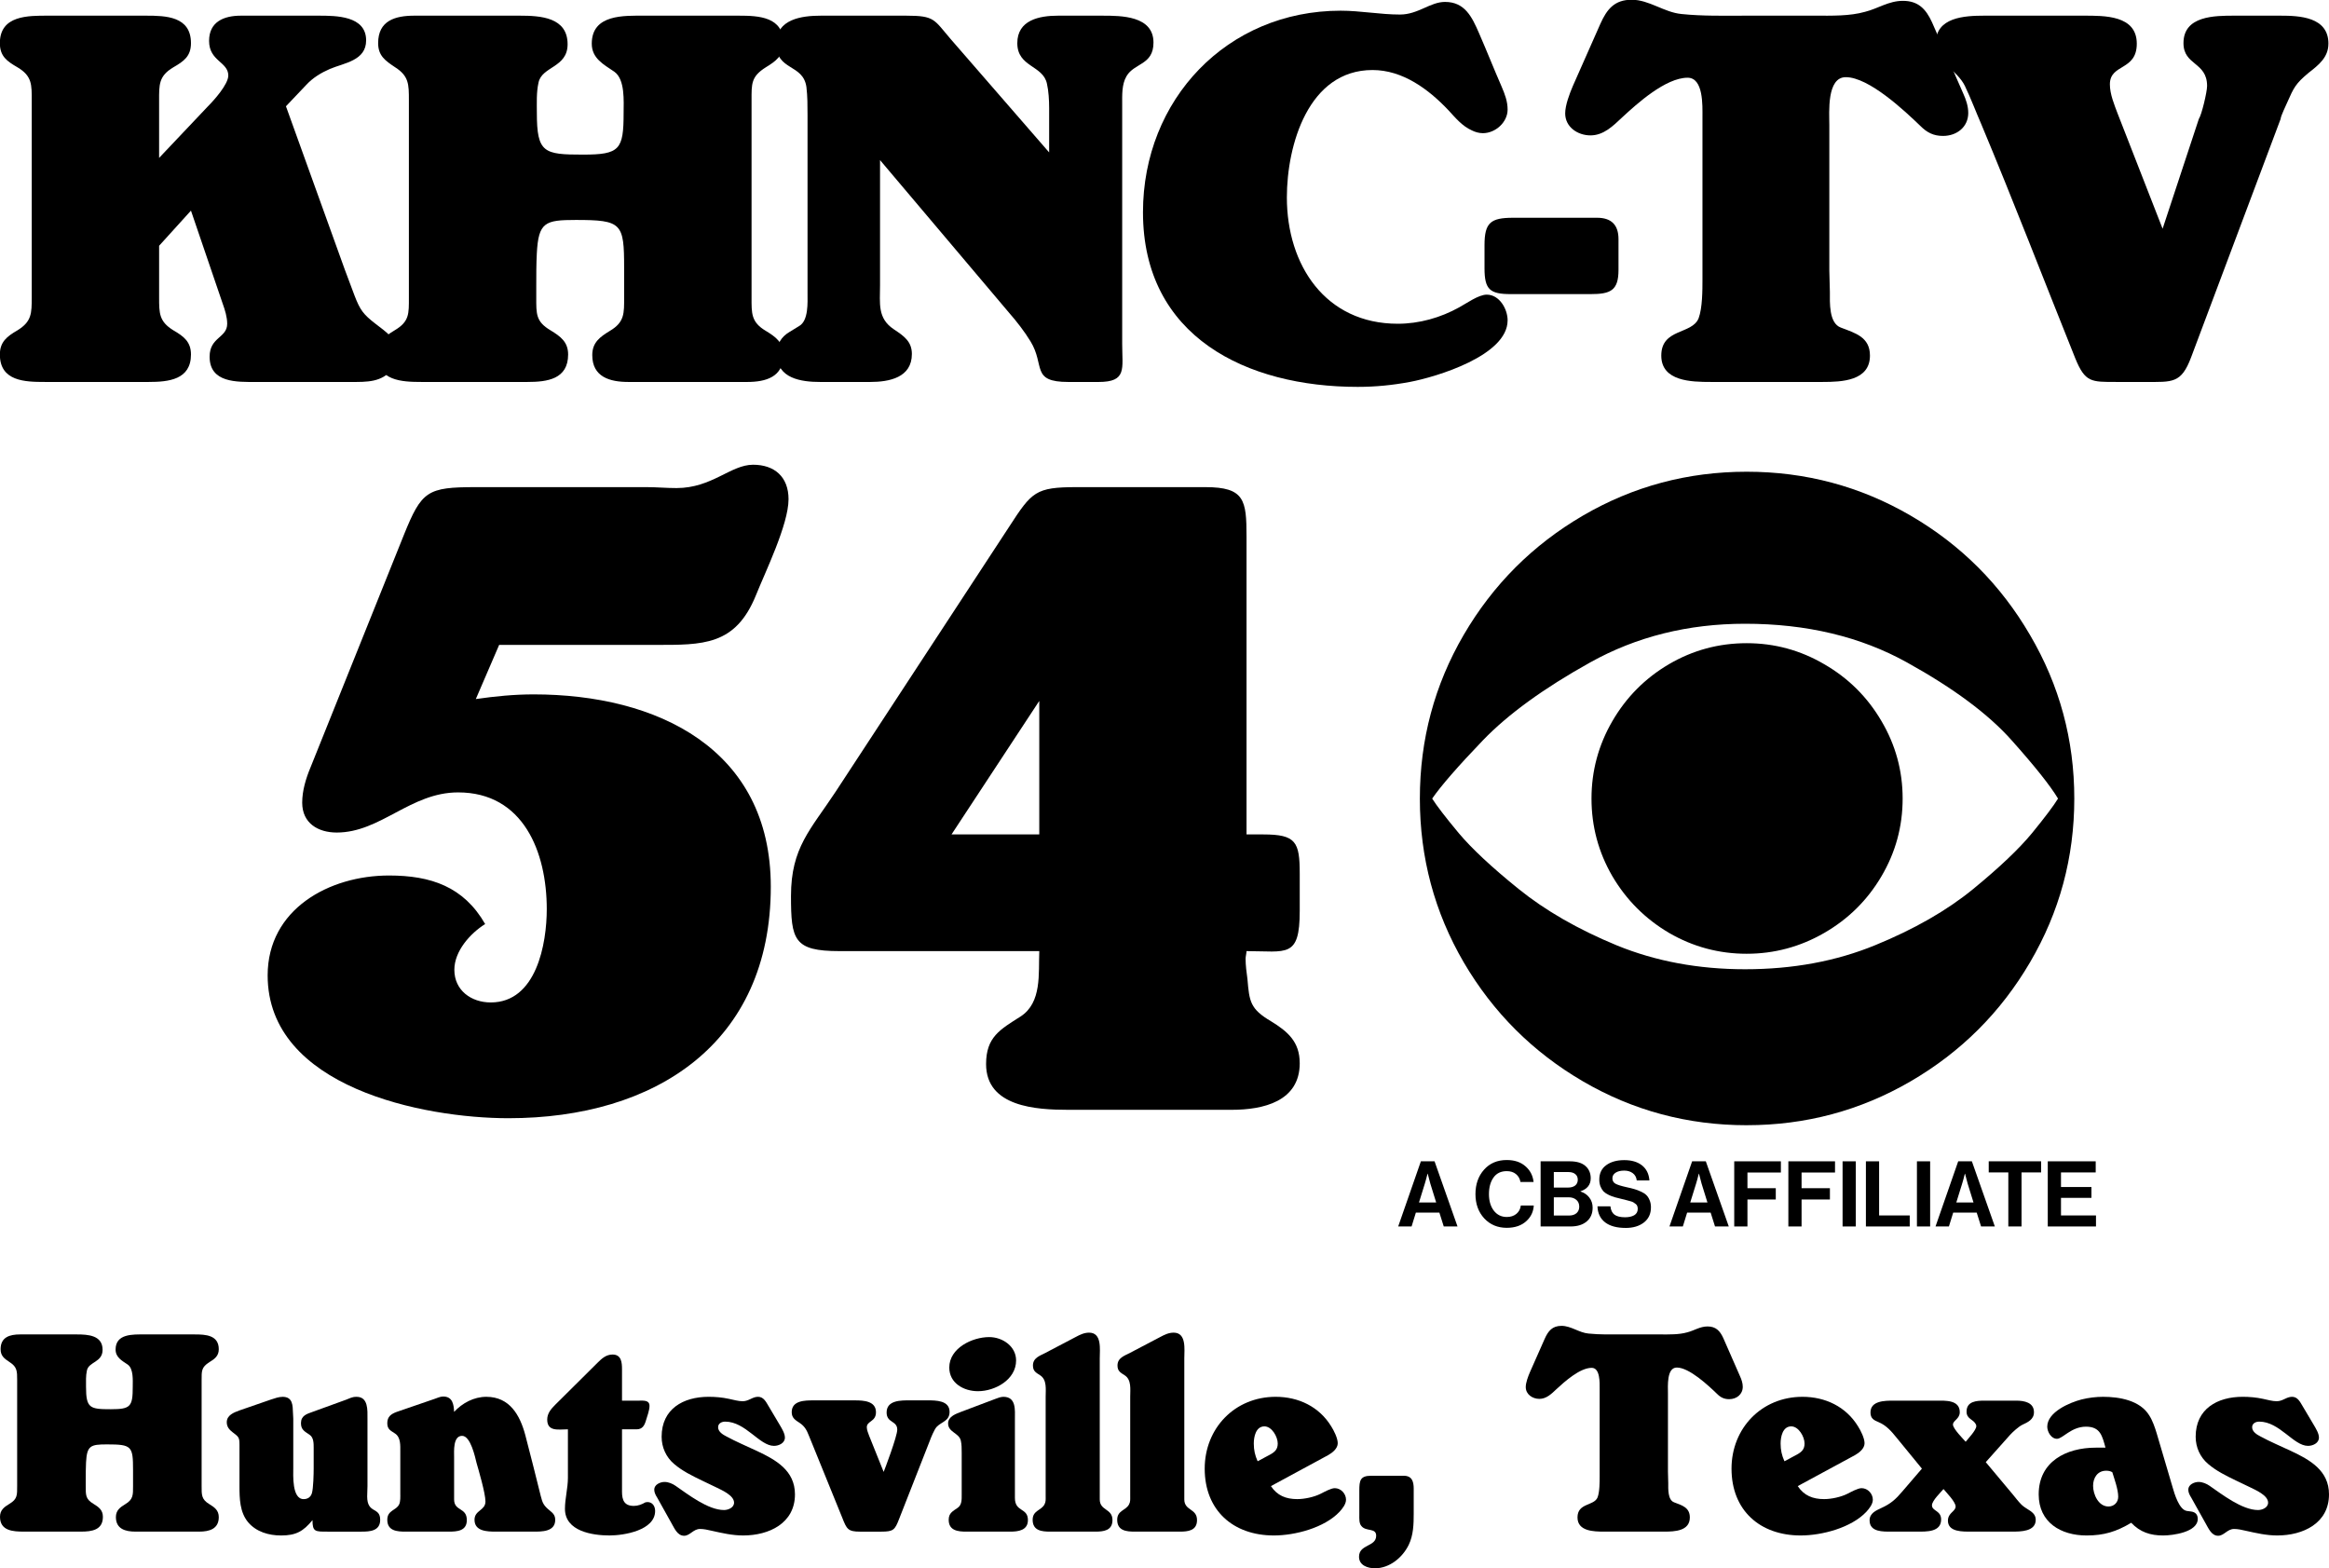 <?xml version="1.0" encoding="UTF-8" standalone="no"?>
<!-- Created with Inkscape (http://www.inkscape.org/) -->

<svg
   width="261.995mm"
   height="176.408mm"
   viewBox="0 0 261.995 176.408"
   version="1.1"
   id="svg433"
   inkscape:version="1.2 (dc2aedaf03, 2022-05-15)"
   sodipodi:docname="KHNC_1980.svg"
   xmlns:inkscape="http://www.inkscape.org/namespaces/inkscape"
   xmlns:sodipodi="http://sodipodi.sourceforge.net/DTD/sodipodi-0.dtd"
   xmlns="http://www.w3.org/2000/svg"
   xmlns:svg="http://www.w3.org/2000/svg">
  <sodipodi:namedview
     id="namedview435"
     pagecolor="#ffffff"
     bordercolor="#000000"
     borderopacity="0.25"
     inkscape:showpageshadow="2"
     inkscape:pageopacity="0.0"
     inkscape:pagecheckerboard="0"
     inkscape:deskcolor="#d1d1d1"
     inkscape:document-units="mm"
     showgrid="false"
     inkscape:zoom="0.5852904"
     inkscape:cx="412.61568"
     inkscape:cy="346.83637"
     inkscape:window-width="1600"
     inkscape:window-height="837"
     inkscape:window-x="-8"
     inkscape:window-y="-8"
     inkscape:window-maximized="1"
     inkscape:current-layer="layer1" />
  <defs
     id="defs430" />
  <g
     inkscape:label="Layer 1"
     inkscape:groupmode="layer"
     id="layer1"
     transform="translate(-52.714,-128.472)">
    <g
       aria-label="54"
       id="text608"
       style="font-size:105.009px;font-family:'WindsorEF UltraHeavy';-inkscape-font-specification:'WindsorEF UltraHeavy, ';letter-spacing:-5.292px;stroke-width:0.547"
       transform="translate(-74.152,2.68)">
      <path
         d="m 215.571,181.952 c 0,-2.52 -1.575,-3.885 -3.99,-3.885 -2.52,0 -4.62,2.625 -8.611,2.625 -1.155,0 -2.205,-0.105 -3.36,-0.105 h -19.217 c -5.46,0 -6.091,0.42 -8.086,5.355 l -10.501,26.147 c -0.525,1.26 -0.945,2.625 -0.945,3.99 0,2.31 1.785,3.36 3.885,3.36 4.935,0 8.296,-4.515 13.651,-4.515 7.351,0 9.976,6.721 9.976,13.126 0,3.885 -1.155,10.501 -6.301,10.501 -2.205,0 -4.095,-1.365 -4.095,-3.675 0,-2.1 1.785,-4.095 3.465,-5.145 -2.415,-4.2 -6.091,-5.46 -10.816,-5.46 -6.721,0 -13.651,3.78 -13.651,11.236 0,12.601 17.537,16.066 27.092,16.066 16.486,0 29.508,-8.401 29.508,-26.042 0,-15.541 -12.811,-21.632 -26.672,-21.632 -2.205,0 -4.305,0.21 -6.511,0.525 l 2.625,-6.091 h 17.537 c 5.355,0 9.031,0.105 11.341,-5.565 1.05,-2.625 3.675,-7.981 3.675,-10.816 z"
         id="path714" />
      <path
         d="m 273.075,245.377 c 0,-2.415 -1.365,-3.57 -3.255,-4.725 -2.31,-1.365 -2.415,-2.205 -2.625,-4.725 -0.105,-0.735 -0.21,-1.575 -0.21,-2.31 0,-0.21 0.105,-0.63 0.105,-0.84 4.515,0 5.986,0.84 5.986,-4.515 v -4.2 c 0,-3.57 -0.42,-4.41 -4.095,-4.41 h -1.89 V 186.152 c 0,-4.095 -0.21,-5.565 -4.62,-5.565 h -14.491 c -4.62,0 -5.04,0.525 -7.561,4.41 l -19.532,29.823 c -2.835,4.305 -5.04,6.301 -5.04,11.761 0,4.935 0.315,6.196 5.46,6.196 h 22.472 c -0.105,2.52 0.315,5.776 -2.1,7.351 -2.31,1.47 -3.885,2.31 -3.885,5.355 0,4.83 5.67,5.145 9.241,5.145 h 18.377 c 3.57,0 7.666,-0.945 7.666,-5.25 z m -29.298,-25.727 h -9.871 l 9.871,-15.016 z"
         id="path716" />
    </g>
    <g
       aria-label="C"
       id="text608-5"
       style="font-size:91.431px;font-family:CableDingbats;-inkscape-font-specification:CableDingbats;stroke-width:0.476"
       transform="translate(130.177,3.468)">
      <path
         d="m 119.026,251.573 q -9.956,0 -18.416,-4.933 -8.46,-4.933 -13.416,-13.393 -4.933,-8.46 -4.933,-18.416 0,-9.956 4.933,-18.416 4.955,-8.482 13.416,-13.416 8.46,-4.933 18.416,-4.933 9.956,0 18.438,4.933 8.482,4.933 13.438,13.438 4.978,8.482 4.978,18.393 0,9.933 -4.978,18.416 -4.955,8.46 -13.438,13.393 -8.482,4.933 -18.438,4.933 z M 83.645,214.831 q 0.759,1.205 2.969,3.862 2.21,2.634 6.741,6.295 4.531,3.661 11.072,6.362 6.563,2.679 14.42,2.679 8.036,0 14.621,-2.701 6.607,-2.701 11.027,-6.317 4.442,-3.638 6.63,-6.295 2.188,-2.679 2.924,-3.884 -1.295,-2.165 -5.223,-6.563 -3.906,-4.397 -11.764,-8.75 -7.835,-4.353 -18.215,-4.353 -9.621,0 -17.433,4.353 -7.813,4.353 -12.054,8.75 -4.219,4.397 -5.714,6.563 z m 35.38,17.456 q -4.688,0 -8.728,-2.344 -4.018,-2.366 -6.384,-6.384 -2.344,-4.04 -2.344,-8.728 0,-4.665 2.344,-8.706 2.344,-4.04 6.362,-6.406 4.04,-2.366 8.75,-2.366 4.688,0 8.728,2.366 4.063,2.344 6.429,6.384 2.388,4.04 2.388,8.728 0,4.71 -2.388,8.75 -2.366,4.018 -6.429,6.362 -4.063,2.344 -8.728,2.344 z"
         id="path719" />
    </g>
    <g
       aria-label="KHNC-TV"
       id="text608-6"
       style="font-size:50.8px;font-family:'WindsorEF UltraHeavy';-inkscape-font-specification:'WindsorEF UltraHeavy, ';letter-spacing:-2.646px;stroke-width:0.265"
       transform="matrix(1.216,0,0,1.216,-40.725,-38.534)">
      <path
         d="m 113.607,170.082 c 0,-1.422 -1.067,-2.032 -2.032,-2.794 -1.118,-0.864 -1.422,-1.27 -1.93,-2.591 -0.305,-0.813 -0.61,-1.626 -0.914,-2.438 l -5.436,-15.088 1.88,-1.981 c 0.61,-0.66 1.372,-1.118 2.184,-1.473 1.321,-0.559 3.353,-0.762 3.353,-2.642 0,-2.286 -2.794,-2.286 -4.42,-2.286 h -7.163 c -1.575,0 -2.946,0.559 -2.946,2.337 0,1.88 1.778,1.93 1.778,3.2 0,0.813 -1.321,2.286 -1.88,2.845 l -4.521,4.775 v -5.283 c 0,-1.473 -0.051,-2.286 1.321,-3.099 0.965,-0.559 1.626,-1.016 1.626,-2.235 0,-2.489 -2.337,-2.54 -4.166,-2.54 h -9.042 c -1.829,0 -4.47,-0.051 -4.47,2.54 0,1.219 0.66,1.676 1.626,2.235 1.372,0.813 1.321,1.626 1.321,3.099 v 18.186 c 0,1.473 0,2.235 -1.321,3.048 -0.965,0.559 -1.626,1.067 -1.626,2.235 0,2.489 2.337,2.54 4.166,2.54 h 9.601 c 1.829,0 3.912,-0.203 3.912,-2.54 0,-1.168 -0.66,-1.676 -1.626,-2.235 -1.321,-0.813 -1.321,-1.575 -1.321,-3.048 v -4.775 l 2.946,-3.251 2.946,8.636 c 0.203,0.559 0.406,1.219 0.406,1.829 0,1.321 -1.626,1.219 -1.626,3.048 0,2.438 2.54,2.337 4.267,2.337 h 8.788 c 1.473,0 2.896,0.051 3.861,-1.219 0.305,-0.406 0.457,-0.864 0.457,-1.372 z"
         id="path722" />
      <path
         d="m 149.315,170.184 c 0,-1.168 -0.711,-1.676 -1.626,-2.235 -1.372,-0.813 -1.321,-1.626 -1.321,-3.099 v -18.237 c 0,-1.524 -0.051,-2.184 1.321,-3.048 0.914,-0.559 1.626,-1.067 1.626,-2.235 0,-2.438 -2.286,-2.54 -4.115,-2.54 h -8.687 c -1.93,0 -4.928,-0.152 -4.928,2.591 0,1.372 1.118,1.93 2.083,2.591 1.016,0.711 0.864,2.743 0.864,3.81 0,3.404 -0.356,3.861 -3.759,3.861 -3.607,0 -4.267,-0.152 -4.267,-3.861 0,-0.914 -0.051,-1.88 0.152,-2.794 0.305,-1.524 2.692,-1.372 2.692,-3.556 0,-2.489 -2.489,-2.642 -4.42,-2.642 h -9.754 c -1.778,0 -3.353,0.457 -3.353,2.54 0,1.168 0.66,1.626 1.575,2.235 1.27,0.813 1.27,1.575 1.27,3.048 v 18.237 c 0,1.524 0.051,2.235 -1.321,3.048 -0.914,0.559 -1.626,1.067 -1.626,2.235 0,2.438 2.286,2.54 4.115,2.54 h 9.804 c 1.829,0 3.759,-0.254 3.759,-2.54 0,-1.168 -0.711,-1.676 -1.626,-2.235 -1.372,-0.813 -1.321,-1.524 -1.321,-3.048 v -1.118 c 0,-0.965 0,-1.981 0.051,-2.946 0.152,-2.896 0.762,-3.099 3.607,-3.099 4.267,0 4.47,0.305 4.47,4.42 v 1.626 1.118 c 0,1.473 0.051,2.286 -1.321,3.099 -0.914,0.559 -1.626,1.067 -1.626,2.235 0,2.032 1.626,2.489 3.353,2.489 h 10.973 c 1.727,0 3.353,-0.457 3.353,-2.489 z"
         id="path724" />
      <path
         d="m 183.55,141.279 c 0,-2.489 -2.997,-2.489 -4.724,-2.489 h -4.115 c -1.727,0 -3.759,0.406 -3.759,2.54 0,2.235 2.388,2.032 2.743,3.759 0.152,0.66 0.203,1.524 0.203,2.235 v 4.115 l -9.093,-10.465 c -1.575,-1.829 -1.473,-2.184 -4.115,-2.184 h -7.925 c -1.727,0 -4.115,0.305 -4.115,2.591 0,2.54 2.489,1.829 2.794,4.013 0.102,0.864 0.102,1.727 0.102,2.591 v 16.51 c 0,0.813 0.102,2.489 -0.762,2.997 l -0.914,0.559 c -0.762,0.457 -1.168,1.118 -1.168,2.032 0,2.286 2.286,2.591 4.013,2.591 h 4.623 c 1.778,0 3.861,-0.406 3.861,-2.591 0,-1.168 -0.762,-1.676 -1.676,-2.286 -1.524,-1.016 -1.27,-2.388 -1.27,-4.064 v -11.582 l 11.938,14.122 c 0.711,0.813 1.422,1.727 1.981,2.642 1.372,2.235 0,3.759 3.505,3.759 h 2.794 c 2.642,0 2.184,-1.219 2.184,-3.505 v -22.149 c 0,-0.864 -0.051,-1.88 0.406,-2.642 0.711,-1.219 2.489,-1.016 2.489,-3.099 z"
         id="path726" />
      <path
         d="m 216.312,166.984 c 0,-1.067 -0.762,-2.388 -1.93,-2.388 -0.762,0 -1.88,0.813 -2.54,1.168 -1.727,0.965 -3.708,1.524 -5.69,1.524 -6.706,0 -10.262,-5.436 -10.262,-11.684 0,-4.826 1.981,-11.786 7.925,-11.786 2.794,0 5.182,1.778 7.01,3.708 0.66,0.711 1.27,1.473 2.184,1.88 0.305,0.152 0.66,0.254 1.016,0.254 1.168,0 2.286,-1.016 2.286,-2.184 0,-0.762 -0.254,-1.422 -0.559,-2.134 -0.711,-1.626 -1.372,-3.302 -2.083,-4.928 -0.66,-1.524 -1.321,-2.896 -3.15,-2.896 -1.372,0 -2.489,1.168 -4.166,1.168 -1.829,0 -3.658,-0.356 -5.486,-0.356 -10.516,0 -18.288,8.23 -18.288,18.644 0,11.532 9.601,16.154 19.863,16.154 1.626,0 3.2,-0.152 4.826,-0.457 2.438,-0.457 9.042,-2.438 9.042,-5.69 z"
         id="path728" />
      <path
         d="m 226.569,162.31 v -2.845 c 0,-1.321 -0.66,-1.981 -1.981,-1.981 h -7.772 c -2.083,0 -2.642,0.457 -2.642,2.54 v 2.134 c 0,1.981 0.508,2.388 2.438,2.388 h 7.366 c 1.829,0 2.591,-0.305 2.591,-2.235 z"
         id="path730" />
      <path
         d="m 258.924,147.781 c 0,-0.61 -0.203,-1.219 -0.457,-1.778 l -2.896,-6.604 c -0.559,-1.219 -1.27,-1.981 -2.692,-1.981 -1.321,0 -2.286,0.711 -3.505,1.016 -1.422,0.406 -3.099,0.356 -4.572,0.356 h -6.452 c -1.981,0 -4.013,0.051 -5.944,-0.152 -1.626,-0.152 -2.997,-1.321 -4.623,-1.321 -1.575,0 -2.286,0.864 -2.896,2.235 l -2.54,5.74 c -0.305,0.711 -0.711,1.778 -0.711,2.54 0,1.27 1.168,2.032 2.337,2.032 1.219,0 2.083,-0.864 2.946,-1.676 1.372,-1.27 4.013,-3.658 6.045,-3.658 1.473,0 1.372,2.591 1.372,3.607 v 15.037 c 0,1.016 0,2.642 -0.356,3.607 -0.61,1.524 -3.454,0.914 -3.454,3.454 0,2.388 2.794,2.438 4.572,2.438 h 10.363 c 1.778,0 4.369,-0.102 4.369,-2.438 0,-1.727 -1.372,-2.083 -2.692,-2.591 -1.118,-0.406 -1.016,-2.337 -1.016,-3.302 0,-0.66 -0.051,-1.321 -0.051,-1.981 v -13.462 c 0,-1.168 -0.254,-4.42 1.524,-4.42 2.134,0 5.436,3.099 6.909,4.521 0.61,0.61 1.219,0.914 2.083,0.914 1.27,0 2.337,-0.813 2.337,-2.134 z"
         id="path732" />
      <path
         d="m 292.245,141.38 c 0,-2.489 -2.692,-2.591 -4.47,-2.591 h -4.216 c -1.829,0 -4.724,0 -4.724,2.54 0,2.083 2.184,1.727 2.184,3.962 0,0.559 -0.508,2.692 -0.762,3.048 l -3.353,10.16 -4.166,-10.668 c -0.305,-0.813 -0.711,-1.778 -0.711,-2.692 0,-1.93 2.489,-1.219 2.489,-3.759 0,-2.642 -2.997,-2.591 -4.928,-2.591 h -9.195 c -1.829,0 -4.47,0.152 -4.47,2.54 0,1.727 1.981,2.489 2.692,3.962 0.559,1.168 1.016,2.388 1.524,3.556 2.997,7.163 5.791,14.427 8.687,21.641 0.914,2.235 1.473,2.184 3.81,2.184 h 2.692 c 2.489,0 3.302,0.152 4.216,-2.286 l 8.28,-22.047 c 0,-0.254 0.508,-1.27 0.61,-1.524 0.61,-1.372 0.762,-1.727 1.981,-2.743 0.914,-0.711 1.829,-1.422 1.829,-2.692 z"
         id="path734" />
    </g>
    <g
       aria-label="A CBS AFFILIATE"
       id="text739"
       style="font-weight:600;font-size:10.25px;font-family:'Neue Haas Grotesk Display Pro';-inkscape-font-specification:'Neue Haas Grotesk Display Pro Semi-Bold';stroke-width:0.053">
      <path
         d="m 210,266.43 2.552,-7.329 h 1.538 l 2.583,7.329 h -1.548 l -0.492,-1.558 h -2.645 l -0.482,1.558 z m 2.993,-4.807 -0.656,2.112 h 1.937 l -0.656,-2.112 -0.297,-1.128 h -0.021 q -0.185,0.738 -0.308,1.128 z"
         id="path745" />
      <path
         d="m 222.218,266.583 q -1.548,0 -2.542,-1.066 -0.984,-1.076 -0.984,-2.727 0,-1.661 0.964,-2.747 0.964,-1.087 2.552,-1.087 1.312,0 2.101,0.697 0.8,0.687 0.923,1.773 h -1.476 q -0.102,-0.564 -0.512,-0.892 -0.4,-0.328 -1.035,-0.328 -0.974,0 -1.486,0.718 -0.513,0.718 -0.513,1.866 0,1.138 0.543,1.855 0.553,0.718 1.466,0.718 0.646,0 1.076,-0.349 0.43,-0.359 0.502,-0.943 h 1.456 q -0.061,1.035 -0.81,1.732 -0.83,0.779 -2.224,0.779 z"
         id="path747" />
      <path
         d="m 226.021,266.43 v -7.329 h 3.28 q 1.179,0 1.773,0.533 0.584,0.523 0.584,1.374 0,1.076 -1.148,1.466 v 0.031 q 0.615,0.184 0.984,0.666 0.379,0.482 0.379,1.148 0,0.974 -0.646,1.527 -0.666,0.584 -1.845,0.584 z m 1.486,-3.28 v 2.05 h 1.712 q 0.533,0 0.841,-0.267 0.307,-0.277 0.307,-0.728 0,-0.502 -0.338,-0.779 -0.328,-0.277 -0.851,-0.277 z m 0,-1.097 h 1.609 q 0.492,0 0.789,-0.226 0.297,-0.236 0.297,-0.656 0,-0.41 -0.287,-0.636 -0.277,-0.226 -0.769,-0.226 h -1.64 z"
         id="path749" />
      <path
         d="m 235.584,266.594 q -1.486,0 -2.306,-0.625 -0.82,-0.635 -0.861,-1.804 h 1.456 q 0.072,0.656 0.461,0.943 0.4,0.287 1.189,0.287 0.625,0 1.025,-0.226 0.4,-0.236 0.4,-0.718 0,-0.174 -0.051,-0.308 -0.041,-0.143 -0.185,-0.246 -0.143,-0.113 -0.246,-0.174 -0.102,-0.072 -0.379,-0.143 -0.277,-0.082 -0.42,-0.113 -0.143,-0.041 -0.533,-0.133 -0.472,-0.113 -0.779,-0.195 -0.297,-0.082 -0.666,-0.256 -0.359,-0.174 -0.574,-0.379 -0.205,-0.215 -0.349,-0.554 -0.143,-0.348 -0.143,-0.789 0,-1.056 0.769,-1.62 0.779,-0.574 2.04,-0.574 1.251,0 1.999,0.595 0.748,0.595 0.83,1.691 h -1.425 q -0.061,-0.533 -0.451,-0.82 -0.379,-0.287 -0.964,-0.287 -0.605,0 -0.964,0.236 -0.359,0.236 -0.359,0.625 0,0.42 0.348,0.615 0.359,0.195 1.251,0.39 0.533,0.113 0.871,0.215 0.338,0.092 0.728,0.277 0.4,0.174 0.615,0.39 0.226,0.215 0.369,0.574 0.154,0.348 0.154,0.81 0,1.087 -0.789,1.702 -0.789,0.615 -2.06,0.615 z"
         id="path751" />
      <path
         d="m 240.515,266.43 2.552,-7.329 h 1.538 l 2.583,7.329 h -1.548 l -0.492,-1.558 h -2.645 l -0.482,1.558 z m 2.993,-4.807 -0.656,2.112 h 1.937 l -0.656,-2.112 -0.297,-1.128 h -0.021 q -0.184,0.738 -0.308,1.128 z"
         id="path753" />
      <path
         d="m 247.802,266.43 v -7.329 h 5.248 v 1.261 h -3.762 v 1.763 h 3.188 v 1.271 h -3.188 v 3.034 z"
         id="path755" />
      <path
         d="m 253.891,266.43 v -7.329 h 5.248 v 1.261 h -3.762 v 1.763 h 3.188 v 1.271 h -3.188 v 3.034 z"
         id="path757" />
      <path
         d="m 259.99,266.43 v -7.329 h 1.486 v 7.329 z"
         id="path759" />
      <path
         d="m 262.614,266.43 v -7.329 h 1.486 v 6.089 h 3.444 v 1.24 z"
         id="path761" />
      <path
         d="m 268.354,266.43 v -7.329 h 1.486 v 7.329 z"
         id="path763" />
      <path
         d="m 270.445,266.43 2.552,-7.329 h 1.538 l 2.583,7.329 h -1.548 l -0.492,-1.558 h -2.645 l -0.482,1.558 z m 2.993,-4.807 -0.656,2.112 h 1.937 l -0.656,-2.112 -0.297,-1.128 h -0.021 q -0.184,0.738 -0.307,1.128 z"
         id="path765" />
      <path
         d="m 276.431,260.351 v -1.251 h 5.894 v 1.251 h -2.204 v 6.078 h -1.486 v -6.078 z"
         id="path767" />
      <path
         d="m 283.073,266.43 v -7.329 h 5.392 v 1.251 h -3.905 v 1.64 h 3.424 v 1.22 h -3.424 v 1.978 h 3.936 v 1.24 z"
         id="path769" />
    </g>
    <g
       aria-label="Huntsville, Texas"
       id="text743"
       style="font-weight:600;font-size:33.257px;font-family:'Neue Haas Grotesk Display Pro';-inkscape-font-specification:'Neue Haas Grotesk Display Pro Semi-Bold';stroke-width:0.173">
      <path
         d="m 77.324,299.126 c 0,-0.765 -0.466,-1.097 -1.064,-1.463 -0.898,-0.532 -0.865,-1.064 -0.865,-2.029 v -11.939 c 0,-0.998 -0.033,-1.43 0.865,-1.995 0.599,-0.366 1.064,-0.698 1.064,-1.463 0,-1.596 -1.497,-1.663 -2.694,-1.663 h -5.687 c -1.264,0 -3.226,-0.1 -3.226,1.696 0,0.898 0.732,1.264 1.364,1.696 0.665,0.466 0.565,1.796 0.565,2.494 0,2.228 -0.233,2.527 -2.461,2.527 -2.361,0 -2.794,-0.1 -2.794,-2.527 0,-0.599 -0.033,-1.23 0.1,-1.829 0.2,-0.998 1.763,-0.898 1.763,-2.328 0,-1.63 -1.63,-1.729 -2.893,-1.729 h -6.385 c -1.164,0 -2.195,0.299 -2.195,1.663 0,0.765 0.432,1.064 1.031,1.463 0.831,0.532 0.831,1.031 0.831,1.995 v 11.939 c 0,0.998 0.033,1.463 -0.865,1.995 -0.599,0.366 -1.064,0.698 -1.064,1.463 0,1.596 1.497,1.663 2.694,1.663 h 6.419 c 1.197,0 2.461,-0.166 2.461,-1.663 0,-0.765 -0.466,-1.097 -1.064,-1.463 -0.898,-0.532 -0.865,-0.998 -0.865,-1.995 v -0.732 c 0,-0.632 0,-1.297 0.033,-1.929 0.1,-1.896 0.499,-2.029 2.361,-2.029 2.794,0 2.927,0.2 2.927,2.893 v 1.064 0.732 c 0,0.964 0.033,1.497 -0.865,2.029 -0.599,0.366 -1.064,0.698 -1.064,1.463 0,1.33 1.064,1.63 2.195,1.63 h 7.183 c 1.131,0 2.195,-0.299 2.195,-1.63 z"
         style="font-weight:bold;font-family:'WindsorEF UltraHeavy';-inkscape-font-specification:'WindsorEF UltraHeavy,  Bold'"
         id="path772" />
      <path
         d="m 95.482,299.426 c 0,-1.497 -1.463,-0.632 -1.463,-2.627 0,-0.399 0.033,-0.765 0.033,-1.164 v -7.582 c 0,-0.964 0.1,-2.461 -1.23,-2.461 -0.532,0 -0.732,0.166 -1.197,0.333 l -3.758,1.364 c -0.665,0.233 -1.297,0.432 -1.297,1.264 0,0.765 0.432,0.931 0.998,1.33 0.432,0.299 0.432,0.964 0.432,1.43 v 2.328 c 0,0.599 -0.033,2.228 -0.2,2.794 -0.133,0.432 -0.466,0.665 -0.931,0.665 -1.33,0 -1.164,-2.727 -1.164,-3.558 v -0.599 -4.889 c 0,-0.2 -0.033,-0.432 -0.033,-0.632 -0.033,-0.831 0,-1.829 -1.164,-1.829 -0.432,0 -0.898,0.166 -1.297,0.299 l -3.558,1.23 c -0.632,0.233 -1.43,0.532 -1.43,1.33 0,0.499 0.266,0.831 0.665,1.131 0.698,0.532 0.765,0.565 0.765,1.463 v 4.589 c 0,1.397 0.033,2.927 0.964,4.057 0.931,1.097 2.328,1.497 3.725,1.497 1.663,0 2.494,-0.466 3.525,-1.729 0,1.33 0.299,1.297 1.729,1.297 h 3.791 c 0.931,0 2.095,-0.067 2.095,-1.33 z"
         style="font-weight:bold;font-family:'WindsorEF UltraHeavy';-inkscape-font-specification:'WindsorEF UltraHeavy,  Bold'"
         id="path774" />
      <path
         d="m 115.17,299.426 c 0,-0.499 -0.233,-0.732 -0.599,-1.031 -0.665,-0.532 -0.831,-0.831 -1.031,-1.663 -0.565,-2.261 -1.131,-4.556 -1.729,-6.818 -0.599,-2.261 -1.763,-4.323 -4.39,-4.323 -1.397,0 -2.694,0.698 -3.625,1.696 -0.033,-0.831 -0.166,-1.729 -1.23,-1.729 -0.333,0 -0.665,0.166 -0.964,0.266 l -4.257,1.463 c -0.632,0.233 -1.064,0.532 -1.064,1.264 0,0.698 0.366,0.831 0.865,1.164 0.665,0.432 0.599,1.364 0.599,2.062 v 4.656 c 0,0.366 0.033,0.931 -0.133,1.264 -0.333,0.698 -1.33,0.632 -1.33,1.729 0,1.264 1.131,1.33 2.062,1.33 h 4.855 c 0.931,0 2.029,-0.067 2.029,-1.297 0,-1.463 -1.43,-0.964 -1.43,-2.328 v -4.756 c 0,-0.665 -0.133,-2.394 0.898,-2.394 0.964,0 1.463,2.394 1.63,3.06 0.2,0.698 0.998,3.392 0.998,4.323 0,1.031 -1.23,0.964 -1.23,2.062 0,1.297 1.43,1.33 2.428,1.33 h 4.157 c 0.964,0 2.494,0.033 2.494,-1.33 z"
         style="font-weight:bold;font-family:'WindsorEF UltraHeavy';-inkscape-font-specification:'WindsorEF UltraHeavy,  Bold'"
         id="path776" />
      <path
         d="m 126.41,298.428 c 0,-0.532 -0.299,-0.998 -0.865,-0.998 -0.067,0 -0.166,0.033 -0.233,0.033 -0.399,0.233 -0.831,0.399 -1.297,0.399 -1.064,0 -1.33,-0.632 -1.33,-1.596 v -7.017 h 1.63 c 0.665,0 0.898,-0.432 1.064,-0.998 0.133,-0.466 0.399,-1.131 0.399,-1.63 0,-0.665 -0.632,-0.599 -1.164,-0.599 H 122.686 V 282.498 c 0,-0.765 -0.067,-1.663 -1.064,-1.663 -0.732,0 -1.23,0.466 -1.696,0.931 l -4.756,4.722 c -0.466,0.466 -0.898,0.964 -0.898,1.663 0,1.397 1.297,1.097 2.328,1.097 v 5.454 c 0,1.164 -0.333,2.328 -0.333,3.492 0,2.527 3.093,2.993 5.022,2.993 1.596,0 5.122,-0.565 5.122,-2.76 z"
         style="font-weight:bold;font-family:'WindsorEF UltraHeavy';-inkscape-font-specification:'WindsorEF UltraHeavy,  Bold'"
         id="path778" />
      <path
         d="m 142.141,296.565 c 0,-2.694 -2.162,-3.891 -4.29,-4.889 -1.131,-0.532 -2.328,-1.031 -3.425,-1.63 -0.399,-0.2 -0.931,-0.532 -0.931,-1.031 0,-0.432 0.399,-0.632 0.798,-0.632 2.295,0 3.858,2.727 5.487,2.727 0.532,0 1.23,-0.299 1.23,-0.931 0,-0.466 -0.333,-0.998 -0.565,-1.397 l -1.264,-2.128 c -0.299,-0.499 -0.565,-1.064 -1.197,-1.064 -0.632,0 -1.031,0.499 -1.729,0.499 -0.499,0 -1.031,-0.166 -1.53,-0.266 -0.765,-0.166 -1.53,-0.233 -2.295,-0.233 -2.86,0 -5.288,1.364 -5.288,4.49 0,1.197 0.499,2.295 1.397,3.06 0.931,0.798 2.029,1.33 3.126,1.862 l 1.596,0.765 c 0.599,0.299 2.029,0.898 2.029,1.729 0,0.565 -0.665,0.831 -1.131,0.831 -1.796,0 -4.057,-1.763 -5.454,-2.727 -0.333,-0.233 -0.798,-0.432 -1.23,-0.432 -0.499,0 -1.164,0.299 -1.164,0.865 0,0.333 0.166,0.632 0.333,0.898 l 1.596,2.86 c 0.333,0.565 0.665,1.43 1.43,1.43 0.665,0 1.031,-0.765 1.796,-0.765 0.432,0 0.865,0.1 1.297,0.2 1.197,0.266 2.328,0.532 3.558,0.532 2.893,0 5.82,-1.364 5.82,-4.623 z"
         style="font-weight:bold;font-family:'WindsorEF UltraHeavy';-inkscape-font-specification:'WindsorEF UltraHeavy,  Bold'"
         id="path780" />
      <path
         d="m 159.534,287.287 c 0,-1.297 -1.53,-1.297 -2.494,-1.297 h -1.962 c -0.998,0 -2.627,-0.033 -2.627,1.364 0,1.197 1.197,0.898 1.197,1.929 0,0.765 -1.43,4.523 -1.53,4.756 l -1.63,-4.057 c -0.1,-0.266 -0.266,-0.665 -0.266,-0.964 0,-0.732 1.031,-0.599 1.031,-1.696 0,-1.264 -1.397,-1.33 -2.361,-1.33 h -4.656 c -0.964,0 -2.461,0 -2.461,1.33 0,0.665 0.432,0.898 0.931,1.23 0.532,0.366 0.765,0.798 0.998,1.397 l 0.366,0.898 3.392,8.347 c 0.499,1.264 0.632,1.563 1.995,1.563 h 2.394 c 1.364,0 1.53,-0.2 1.995,-1.397 l 3.459,-8.813 c 0.133,-0.366 0.499,-1.264 0.765,-1.563 0.565,-0.599 1.463,-0.665 1.463,-1.696 z"
         style="font-weight:bold;font-family:'WindsorEF UltraHeavy';-inkscape-font-specification:'WindsorEF UltraHeavy,  Bold'"
         id="path782" />
      <path
         d="m 167.017,281.5 c 0,-1.596 -1.53,-2.627 -3.026,-2.627 -1.896,0 -4.49,1.23 -4.49,3.425 0,1.763 1.63,2.661 3.226,2.661 1.929,0 4.29,-1.297 4.29,-3.459 z m 1.33,17.959 c 0,-1.43 -1.463,-0.865 -1.463,-2.494 v -1.364 -7.483 c 0,-1.031 0.166,-2.527 -1.297,-2.527 -0.299,0 -0.632,0.133 -0.898,0.233 l -3.791,1.43 c -0.599,0.233 -1.53,0.532 -1.53,1.33 0,0.998 1.23,1.064 1.43,1.929 0.1,0.432 0.1,0.898 0.1,1.364 v 4.722 c 0,0.499 0.033,1.131 -0.432,1.463 -0.565,0.399 -1.031,0.599 -1.031,1.364 0,1.23 1.064,1.33 1.995,1.33 h 4.922 c 0.898,0 1.995,-0.133 1.995,-1.297 z"
         style="font-weight:bold;font-family:'WindsorEF UltraHeavy';-inkscape-font-specification:'WindsorEF UltraHeavy,  Bold'"
         id="path784" />
      <path
         d="m 177.858,299.459 c 0,-1.33 -1.43,-1.031 -1.43,-2.328 v -1.53 -14.334 c 0,-0.998 0.266,-2.893 -1.197,-2.893 -0.565,0 -1.031,0.233 -1.53,0.499 l -3.359,1.763 c -0.632,0.333 -1.43,0.565 -1.43,1.43 0,0.632 0.333,0.798 0.798,1.097 0.798,0.499 0.632,1.596 0.632,2.428 v 11.174 c 0,0.333 0.033,0.632 -0.133,0.931 -0.366,0.698 -1.33,0.665 -1.33,1.729 0,1.23 1.031,1.33 1.962,1.33 h 5.088 c 0.898,0 1.929,-0.1 1.929,-1.297 z"
         style="font-weight:bold;font-family:'WindsorEF UltraHeavy';-inkscape-font-specification:'WindsorEF UltraHeavy,  Bold'"
         id="path786" />
      <path
         d="m 187.369,299.459 c 0,-1.33 -1.43,-1.031 -1.43,-2.328 v -1.53 -14.334 c 0,-0.998 0.266,-2.893 -1.197,-2.893 -0.565,0 -1.031,0.233 -1.53,0.499 l -3.359,1.763 c -0.632,0.333 -1.43,0.565 -1.43,1.43 0,0.632 0.333,0.798 0.798,1.097 0.798,0.499 0.632,1.596 0.632,2.428 v 11.174 c 0,0.333 0.033,0.632 -0.133,0.931 -0.366,0.698 -1.33,0.665 -1.33,1.729 0,1.23 1.031,1.33 1.962,1.33 h 5.088 c 0.898,0 1.929,-0.1 1.929,-1.297 z"
         style="font-weight:bold;font-family:'WindsorEF UltraHeavy';-inkscape-font-specification:'WindsorEF UltraHeavy,  Bold'"
         id="path788" />
      <path
         d="m 204.131,297.164 c 0,-0.665 -0.565,-1.297 -1.264,-1.297 -0.432,0 -1.197,0.432 -1.596,0.632 -0.732,0.366 -1.796,0.599 -2.627,0.599 -1.264,0 -2.261,-0.399 -2.96,-1.463 l 6.452,-3.492 c 0.466,-0.266 1.064,-0.732 1.064,-1.33 0,-0.565 -0.432,-1.43 -0.732,-1.896 -1.364,-2.228 -3.691,-3.326 -6.252,-3.326 -4.589,0 -7.982,3.525 -7.982,8.081 0,4.689 3.193,7.516 7.782,7.516 2.394,0 5.687,-0.865 7.383,-2.661 0.333,-0.366 0.732,-0.865 0.732,-1.364 z m -7.682,-6.319 c 0,0.632 -0.299,0.931 -0.831,1.23 l -1.43,0.765 c -0.299,-0.665 -0.432,-1.264 -0.432,-1.995 0,-0.765 0.233,-1.929 1.197,-1.929 0.831,0 1.497,1.164 1.497,1.929 z"
         style="font-weight:bold;font-family:'WindsorEF UltraHeavy';-inkscape-font-specification:'WindsorEF UltraHeavy,  Bold'"
         id="path790" />
      <path
         d="m 211.746,295.934 c 0,-0.831 -0.2,-1.463 -1.131,-1.463 h -3.658 c -1.23,0 -1.33,0.532 -1.33,1.663 v 2.76 c 0,0.399 -0.033,0.931 0.233,1.23 0.532,0.665 1.663,0.166 1.663,1.097 0,1.264 -1.929,0.931 -1.929,2.361 0,0.964 0.964,1.297 1.796,1.297 1.63,0 3.093,-1.197 3.791,-2.627 0.532,-1.097 0.565,-2.328 0.565,-3.525 z"
         style="font-weight:bold;font-family:'WindsorEF UltraHeavy';-inkscape-font-specification:'WindsorEF UltraHeavy,  Bold'"
         id="path792" />
      <path
         d="m 248.761,284.46 c 0,-0.399 -0.133,-0.798 -0.299,-1.164 l -1.896,-4.323 c -0.366,-0.798 -0.831,-1.297 -1.763,-1.297 -0.865,0 -1.497,0.466 -2.295,0.665 -0.931,0.266 -2.029,0.233 -2.993,0.233 h -4.224 c -1.297,0 -2.627,0.033 -3.891,-0.1 -1.064,-0.1 -1.962,-0.865 -3.026,-0.865 -1.031,0 -1.497,0.565 -1.896,1.463 l -1.663,3.758 c -0.2,0.466 -0.466,1.164 -0.466,1.663 0,0.831 0.765,1.33 1.53,1.33 0.798,0 1.364,-0.565 1.929,-1.097 0.898,-0.831 2.627,-2.394 3.958,-2.394 0.964,0 0.898,1.696 0.898,2.361 v 9.844 c 0,0.665 0,1.729 -0.233,2.361 -0.399,0.998 -2.261,0.599 -2.261,2.261 0,1.563 1.829,1.596 2.993,1.596 h 6.784 c 1.164,0 2.86,-0.067 2.86,-1.596 0,-1.131 -0.898,-1.364 -1.763,-1.696 -0.732,-0.266 -0.665,-1.53 -0.665,-2.162 0,-0.432 -0.033,-0.865 -0.033,-1.297 v -8.813 c 0,-0.765 -0.166,-2.893 0.998,-2.893 1.397,0 3.558,2.029 4.523,2.96 0.399,0.399 0.798,0.599 1.364,0.599 0.831,0 1.53,-0.532 1.53,-1.397 z"
         style="font-weight:bold;font-family:'WindsorEF UltraHeavy';-inkscape-font-specification:'WindsorEF UltraHeavy,  Bold'"
         id="path794" />
      <path
         d="m 263.394,297.164 c 0,-0.665 -0.565,-1.297 -1.264,-1.297 -0.432,0 -1.197,0.432 -1.596,0.632 -0.732,0.366 -1.796,0.599 -2.627,0.599 -1.264,0 -2.261,-0.399 -2.96,-1.463 l 6.452,-3.492 c 0.466,-0.266 1.064,-0.732 1.064,-1.33 0,-0.565 -0.432,-1.43 -0.732,-1.896 -1.364,-2.228 -3.691,-3.326 -6.252,-3.326 -4.589,0 -7.982,3.525 -7.982,8.081 0,4.689 3.193,7.516 7.782,7.516 2.394,0 5.687,-0.865 7.383,-2.661 0.333,-0.366 0.732,-0.865 0.732,-1.364 z m -7.682,-6.319 c 0,0.632 -0.299,0.931 -0.831,1.23 l -1.43,0.765 c -0.299,-0.665 -0.432,-1.264 -0.432,-1.995 0,-0.765 0.233,-1.929 1.197,-1.929 0.831,0 1.497,1.164 1.497,1.929 z"
         style="font-weight:bold;font-family:'WindsorEF UltraHeavy';-inkscape-font-specification:'WindsorEF UltraHeavy,  Bold'"
         id="path796" />
      <path
         d="m 281.718,299.426 c 0,-0.931 -1.031,-1.131 -1.596,-1.696 -0.366,-0.366 -0.632,-0.732 -0.964,-1.131 l -3.06,-3.658 2.727,-3.06 c 0.299,-0.333 0.964,-0.931 1.364,-1.131 0.632,-0.299 1.33,-0.599 1.33,-1.43 0,-1.097 -1.097,-1.297 -1.995,-1.297 h -3.592 c -0.865,0 -1.995,0.067 -1.995,1.23 0,0.865 0.765,0.831 1.064,1.463 0,0.067 0.033,0.1 0.033,0.166 0,0.466 -0.964,1.463 -1.197,1.763 -0.233,-0.266 -1.43,-1.463 -1.43,-1.929 0,-0.466 0.765,-0.632 0.765,-1.397 0,-1.397 -1.63,-1.297 -2.594,-1.297 h -4.855 c -0.964,0 -2.594,0 -2.594,1.33 0,0.665 0.366,0.865 0.931,1.097 0.865,0.366 1.43,1.031 1.995,1.729 l 2.86,3.492 -2.228,2.594 c -0.732,0.865 -1.297,1.364 -2.328,1.829 -0.632,0.299 -1.33,0.599 -1.33,1.397 0,1.33 1.53,1.264 2.461,1.264 h 2.893 c 1.031,0 2.694,0.067 2.694,-1.364 0,-1.031 -1.031,-0.931 -1.031,-1.596 0,-0.532 1.031,-1.497 1.297,-1.829 0.266,0.333 1.364,1.43 1.364,1.962 0,0.565 -0.865,0.698 -0.865,1.596 0,1.297 1.696,1.23 2.627,1.23 h 4.589 c 0.964,0 2.661,0 2.661,-1.33 z"
         style="font-weight:bold;font-family:'WindsorEF UltraHeavy';-inkscape-font-specification:'WindsorEF UltraHeavy,  Bold'"
         id="path798" />
      <path
         d="m 299.943,299.326 c 0,-0.499 -0.266,-0.765 -0.732,-0.831 -0.166,-0.033 -0.333,-0.033 -0.499,-0.067 -0.865,-0.133 -1.397,-1.962 -1.596,-2.661 l -1.796,-6.086 c -0.2,-0.665 -0.466,-1.43 -0.831,-1.995 -1.031,-1.696 -3.359,-2.095 -5.188,-2.095 -0.798,0 -1.63,0.1 -2.428,0.299 -1.297,0.333 -3.858,1.397 -3.858,3.06 0,0.565 0.432,1.364 1.097,1.364 0.632,0 1.596,-1.364 3.259,-1.364 1.63,0 1.829,1.064 2.195,2.361 h -1.097 c -3.326,0 -6.418,1.563 -6.418,5.255 0,3.159 2.494,4.623 5.388,4.623 1.962,0 3.359,-0.432 5.022,-1.43 0.998,1.064 2.162,1.43 3.592,1.43 1.064,0 3.891,-0.366 3.891,-1.862 z m -8.946,-2.494 c 0,0.632 -0.466,1.097 -1.097,1.097 -1.131,0 -1.729,-1.364 -1.729,-2.328 0,-0.898 0.499,-1.696 1.463,-1.696 0.266,0 0.466,0.033 0.698,0.166 0.233,0.765 0.665,1.929 0.665,2.76 z"
         style="font-weight:bold;font-family:'WindsorEF UltraHeavy';-inkscape-font-specification:'WindsorEF UltraHeavy,  Bold'"
         id="path800" />
      <path
         d="m 314.709,296.565 c 0,-2.694 -2.162,-3.891 -4.29,-4.889 -1.131,-0.532 -2.328,-1.031 -3.425,-1.63 -0.399,-0.2 -0.931,-0.532 -0.931,-1.031 0,-0.432 0.399,-0.632 0.798,-0.632 2.295,0 3.858,2.727 5.487,2.727 0.532,0 1.23,-0.299 1.23,-0.931 0,-0.466 -0.333,-0.998 -0.565,-1.397 l -1.264,-2.128 c -0.299,-0.499 -0.565,-1.064 -1.197,-1.064 -0.632,0 -1.031,0.499 -1.729,0.499 -0.499,0 -1.031,-0.166 -1.53,-0.266 -0.765,-0.166 -1.53,-0.233 -2.295,-0.233 -2.86,0 -5.288,1.364 -5.288,4.49 0,1.197 0.499,2.295 1.397,3.06 0.931,0.798 2.029,1.33 3.126,1.862 l 1.596,0.765 c 0.599,0.299 2.029,0.898 2.029,1.729 0,0.565 -0.665,0.831 -1.131,0.831 -1.796,0 -4.057,-1.763 -5.454,-2.727 -0.333,-0.233 -0.798,-0.432 -1.23,-0.432 -0.499,0 -1.164,0.299 -1.164,0.865 0,0.333 0.166,0.632 0.333,0.898 l 1.596,2.86 c 0.333,0.565 0.665,1.43 1.43,1.43 0.665,0 1.031,-0.765 1.796,-0.765 0.432,0 0.865,0.1 1.297,0.2 1.197,0.266 2.328,0.532 3.558,0.532 2.893,0 5.82,-1.364 5.82,-4.623 z"
         style="font-weight:bold;font-family:'WindsorEF UltraHeavy';-inkscape-font-specification:'WindsorEF UltraHeavy,  Bold'"
         id="path802" />
    </g>
  </g>
</svg>
